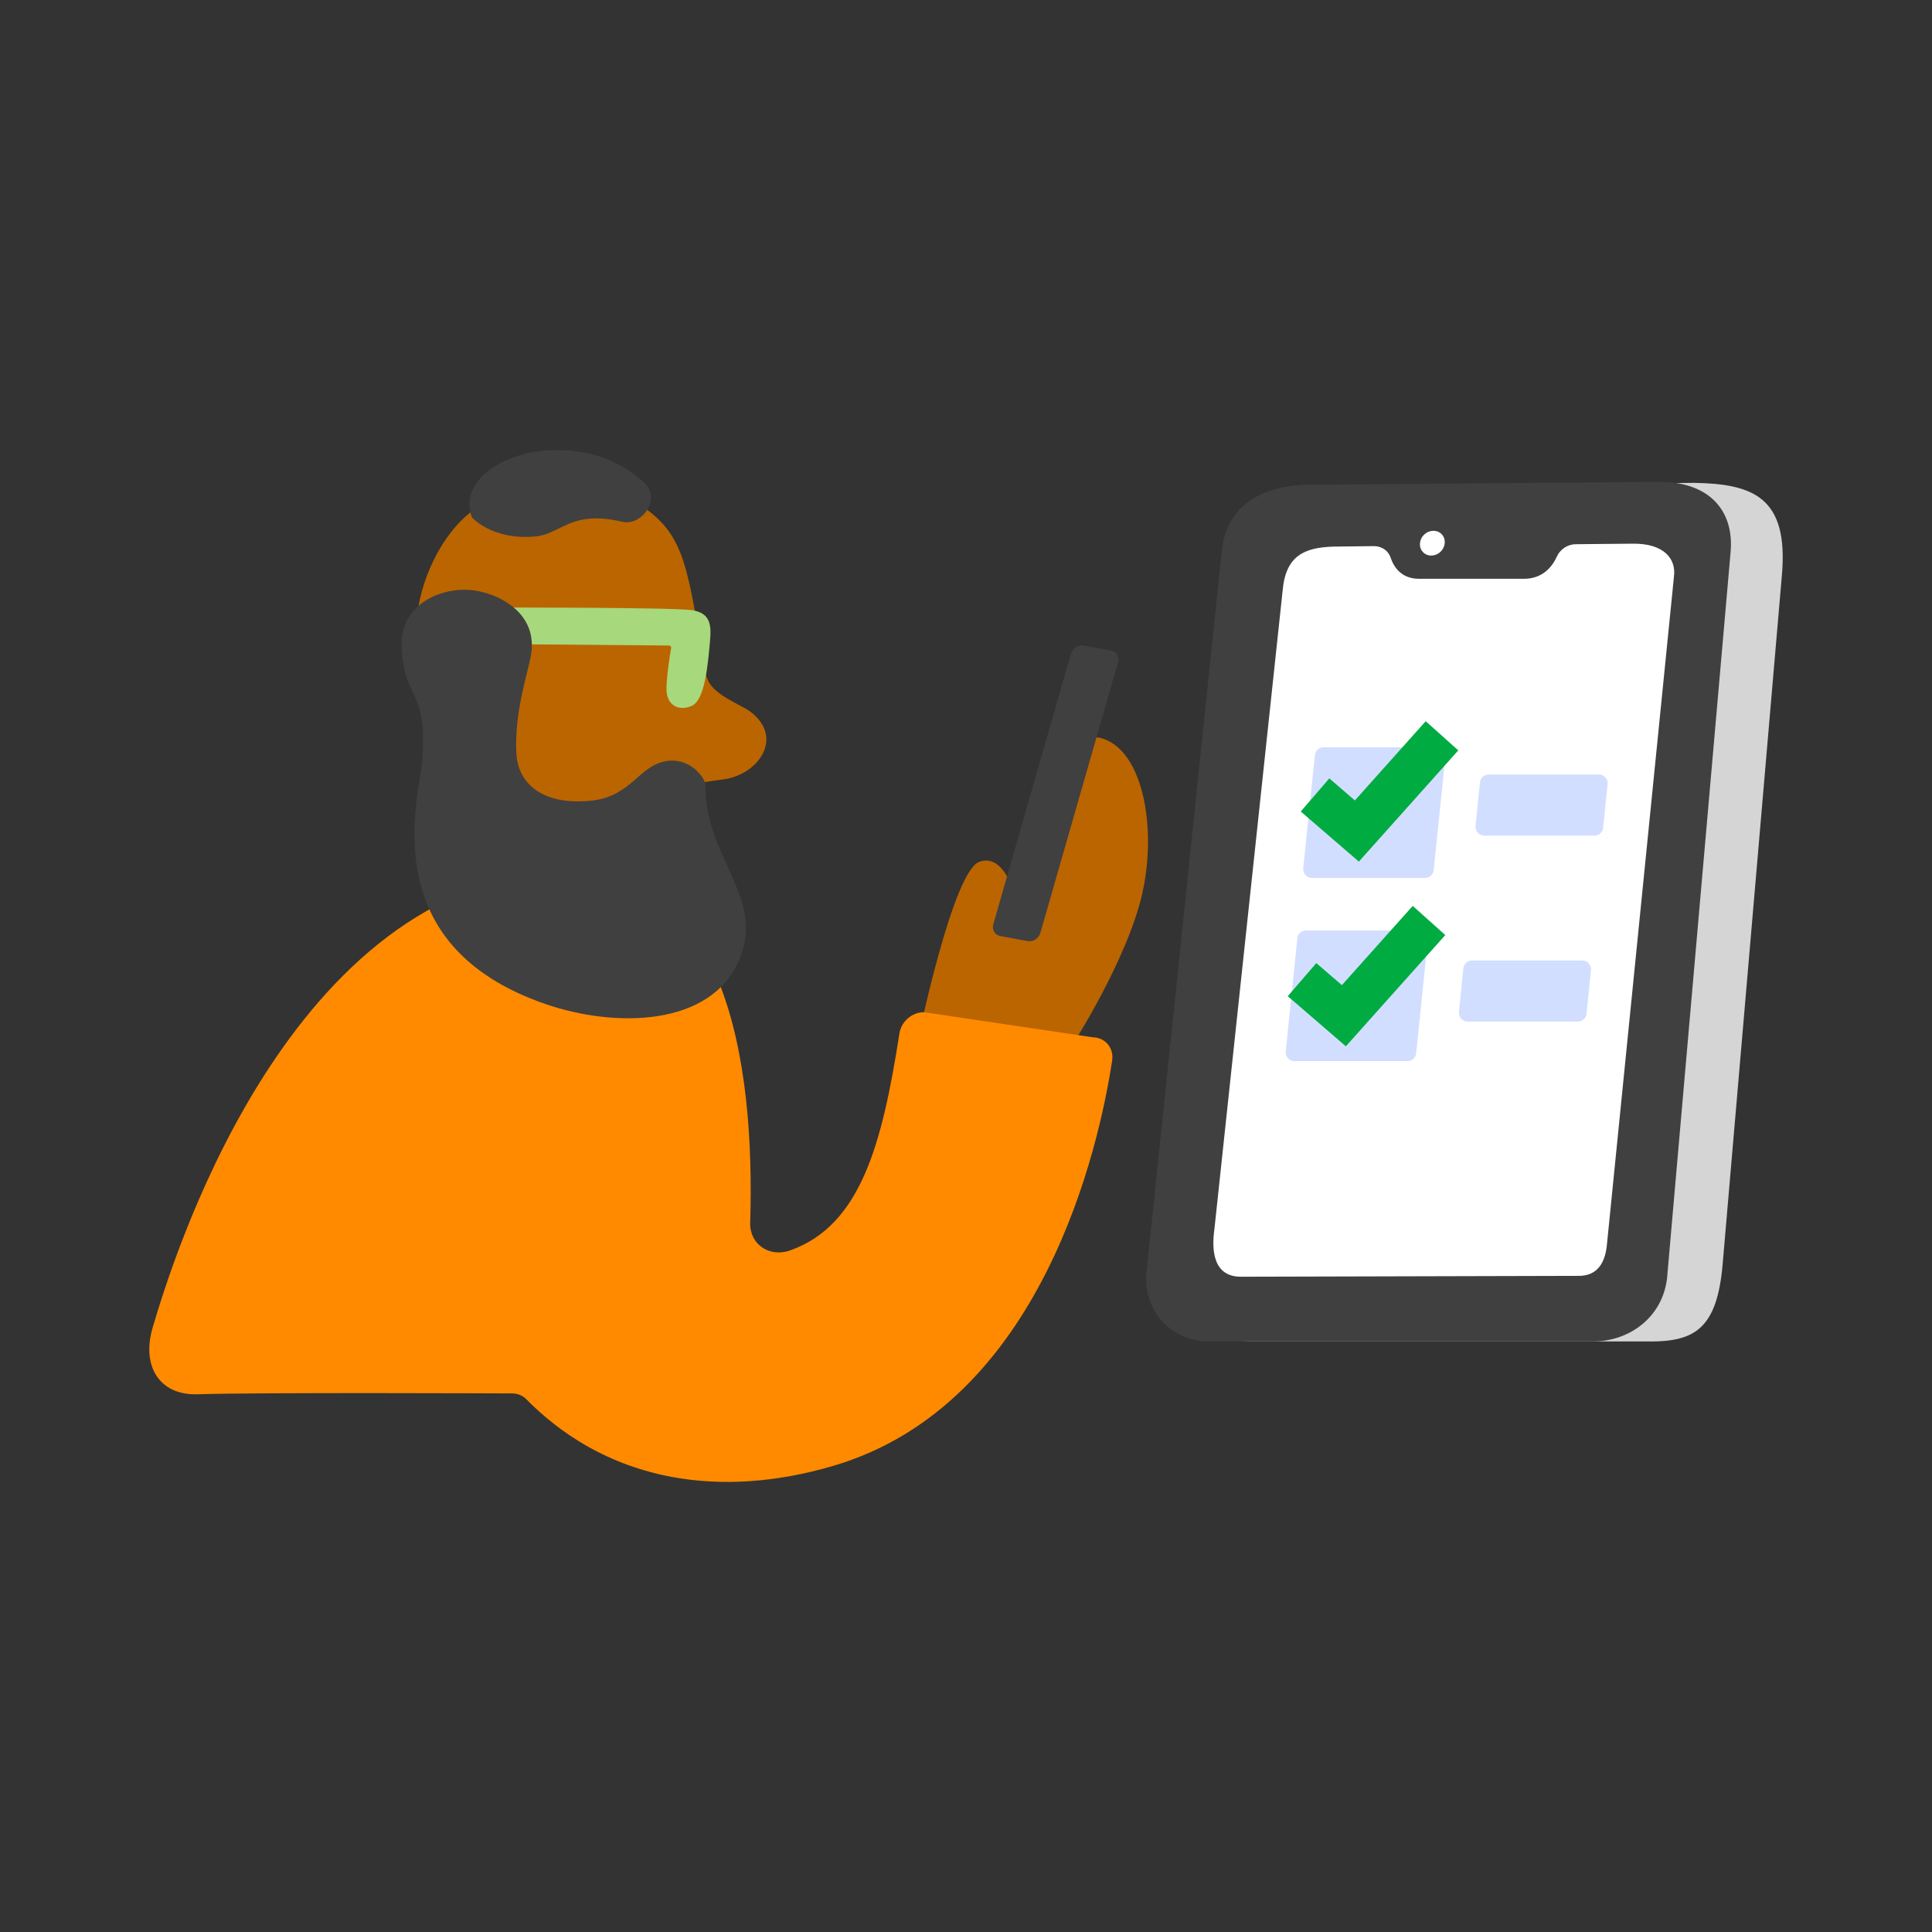 <svg width="300" height="300" viewBox="0 0 300 300" fill="none" xmlns="http://www.w3.org/2000/svg">
<rect x="0" y="0" width="300" height="300" fill="#333333" stroke="none"/>
<g clip-path="url(#clip0_4176_7834)">
<path d="M256.27 208.299H194.307C188.291 208.299 183.823 203.533 184.339 197.66L194.083 86.297C194.599 80.417 197.104 75.705 205.944 75.562L263.033 74.978C272.172 75.128 277.753 77.158 276.693 89.311L267.487 196.356C266.624 206.228 263.209 208.306 256.277 208.306L256.27 208.299Z" fill="#D5D5D5"/>
<path d="M247.362 208.299H187.727C181.847 208.299 177.502 203.533 178.018 197.66L189.689 85.794C190.206 79.914 194.225 74.971 204.749 75.263L257.275 74.822C265.321 74.673 269.265 79.208 268.736 85.618L258.931 197.66C258.592 204.246 253.235 208.299 247.362 208.299Z" fill="#404040"/>
<path d="M259.909 89.678C260.371 86.826 258.415 84.328 253.438 84.422L244.68 84.504C243.451 84.511 242.276 85.264 241.753 86.412C241.054 87.953 239.594 89.875 236.634 89.875H220.366C217.589 89.875 216.421 88.048 215.932 86.582C215.565 85.482 214.526 84.796 213.331 84.803L206.997 84.877C202.604 85.027 199.643 86.242 199.168 91.694L188.576 190.829C188.114 194.129 188.372 198.25 192.691 198.25L245.162 198.115C247.233 198.115 249.242 197.062 249.548 193.009L259.916 89.684L259.909 89.678Z" fill="white"/>
<path d="M223.686 85.674C224.488 84.907 224.568 83.689 223.866 82.955C223.163 82.221 221.943 82.249 221.141 83.016C220.34 83.784 220.259 85.001 220.962 85.735C221.665 86.469 222.884 86.442 223.686 85.674Z" fill="white"/>
<path d="M142.63 161.037C142.63 161.037 147.96 135.365 152.047 133.831C156.135 132.296 157.832 139.819 157.832 139.819L162.558 140.152C162.558 140.152 165.199 113.407 170.651 114.541C177.726 116.015 180.021 129.73 176.891 140.62C173.761 151.511 165.314 164.153 165.314 164.153L142.63 161.037Z" fill="#BB6500"/>
<path d="M169.633 161.064L143.465 157.173C141.618 157.173 139.948 158.619 139.663 160.459C136.987 177.678 133.647 190.239 122.743 194.143L122.668 194.17C119.463 195.311 116.387 193.179 116.489 189.899C117.243 165.45 113.06 132.995 85.752 135.318C43.778 138.896 26.484 196.784 23.714 206.12C21.955 212.033 24.651 216.691 30.687 216.501C40.294 216.195 79.6 216.372 79.6 216.372C80.422 216.392 81.169 216.711 81.719 217.268C84.387 219.97 87.504 222.469 91.129 224.533C95.217 226.862 99.644 228.464 104.335 229.34C112.076 230.773 120.529 230.216 129.349 227.629C161.96 218.063 170.699 177.773 172.695 164.683C172.994 162.714 171.595 161.071 169.626 161.071L169.633 161.064Z" fill="#FF8A00"/>
<path d="M159.57 146.133L155.32 145.346C154.478 145.19 153.996 144.368 154.24 143.506L166.299 101.505C166.543 100.643 167.426 100.079 168.275 100.236L172.525 101.023C173.367 101.179 173.849 102.001 173.605 102.863L161.546 144.864C161.302 145.726 160.419 146.29 159.57 146.133Z" fill="#404040"/>
<path d="M108.504 98.375C108.939 100.894 108.912 103.386 109.944 105.667C110.996 108.003 115.09 109.442 116.503 110.501C121.826 114.507 117.806 120.374 112.15 121.052C107.54 121.609 104.485 122.424 104.268 124.536C103.908 127.958 99.8 141 96.018 144.422C92.236 147.844 90.267 151.178 82.337 150.601C74.406 150.024 65.675 143.777 68.18 132.615C71.541 117.631 65.233 108.804 64.71 98.022C64.432 92.251 67.746 83.587 73.293 79.371C78.888 75.114 88.997 72.67 97.267 77.151C105.456 81.591 106.345 85.808 108.511 98.362L108.504 98.375Z" fill="#BB6500"/>
<path d="M73.266 80.322C73.266 80.322 76.348 83.893 83.056 83.309C87.185 82.949 88.617 79.126 96.609 81.021C99.651 81.74 102.815 77.429 99.956 74.869C95.305 70.701 90.233 69.784 85.718 69.893C78.779 70.069 71.14 74.299 73.266 80.322Z" fill="#404040"/>
<path d="M74.848 99.991L103.908 100.236C104.118 100.249 104.254 100.419 104.213 100.629C104.05 101.444 103.385 105.803 103.507 107.371C103.663 109.388 105.225 110.495 107.364 109.632C109.509 108.763 109.937 102.924 110.243 99.618C110.48 97.078 110.365 95.143 107.35 94.736C104.179 94.308 77.149 94.335 77.149 94.335L74.834 99.991H74.848Z" fill="#A7D87C"/>
<path d="M62.368 100.582C62.83 109.042 66.401 106.801 65.559 118.004C65.104 123.992 57.968 146.738 84.767 155.931C95.454 159.597 110.358 159.482 114.778 149.053C118.913 139.31 109.36 133.077 109.543 121.874C109.557 120.998 107.418 117.739 103.758 118.14C99.291 118.629 98.191 123.585 91.985 124.305C85.059 125.106 80.395 122.295 80.171 116.795C79.919 110.705 81.719 105.321 82.391 102.048C83.851 94.946 76.871 91.837 72.763 91.592C68.234 91.328 62.015 93.921 62.375 100.582H62.368Z" fill="#404040"/>
<path d="M247.586 129.75H230.475C229.674 129.75 229.043 129.057 229.124 128.256L229.81 121.487C229.878 120.794 230.462 120.265 231.161 120.265H248.271C249.073 120.265 249.704 120.957 249.623 121.759L248.937 128.528C248.869 129.22 248.285 129.75 247.586 129.75Z" fill="#D2DEFF"/>
<path d="M221.269 136.329H203.717C202.909 136.329 202.285 135.63 202.366 134.829L204.179 117.257C204.254 116.565 204.831 116.042 205.53 116.042H223.082C223.89 116.042 224.514 116.741 224.433 117.542L222.62 135.114C222.545 135.806 221.968 136.329 221.269 136.329Z" fill="#D2DEFF"/>
<path d="M245.006 158.626H227.895C227.094 158.626 226.463 157.934 226.544 157.132L227.23 150.363C227.298 149.671 227.882 149.141 228.581 149.141H245.691C246.493 149.141 247.124 149.834 247.043 150.635L246.357 157.404C246.289 158.097 245.705 158.626 245.006 158.626Z" fill="#D2DEFF"/>
<path d="M218.546 164.771H200.994C200.186 164.771 199.562 164.072 199.643 163.27L201.456 145.699C201.531 145.006 202.108 144.484 202.807 144.484H220.359C221.167 144.484 221.791 145.183 221.71 145.984L219.897 163.556C219.822 164.248 219.245 164.771 218.546 164.771Z" fill="#D2DEFF"/>
<path d="M211.003 133.79L201.979 126.009L206.413 120.869L210.385 124.291L221.384 111.988L226.442 116.517L211.003 133.79Z" fill="#00AB42"/>
<path d="M208.986 162.469L199.962 154.688L204.396 149.549L208.368 152.971L219.367 140.668L224.426 145.196L208.986 162.469Z" fill="#00AB42"/>
</g>
<defs>
<clipPath id="clip0_4176_7834">
<rect width="253.631" height="160.228" fill="white" transform="translate(23.184 69.886)"/>
</clipPath>
</defs>
</svg>
